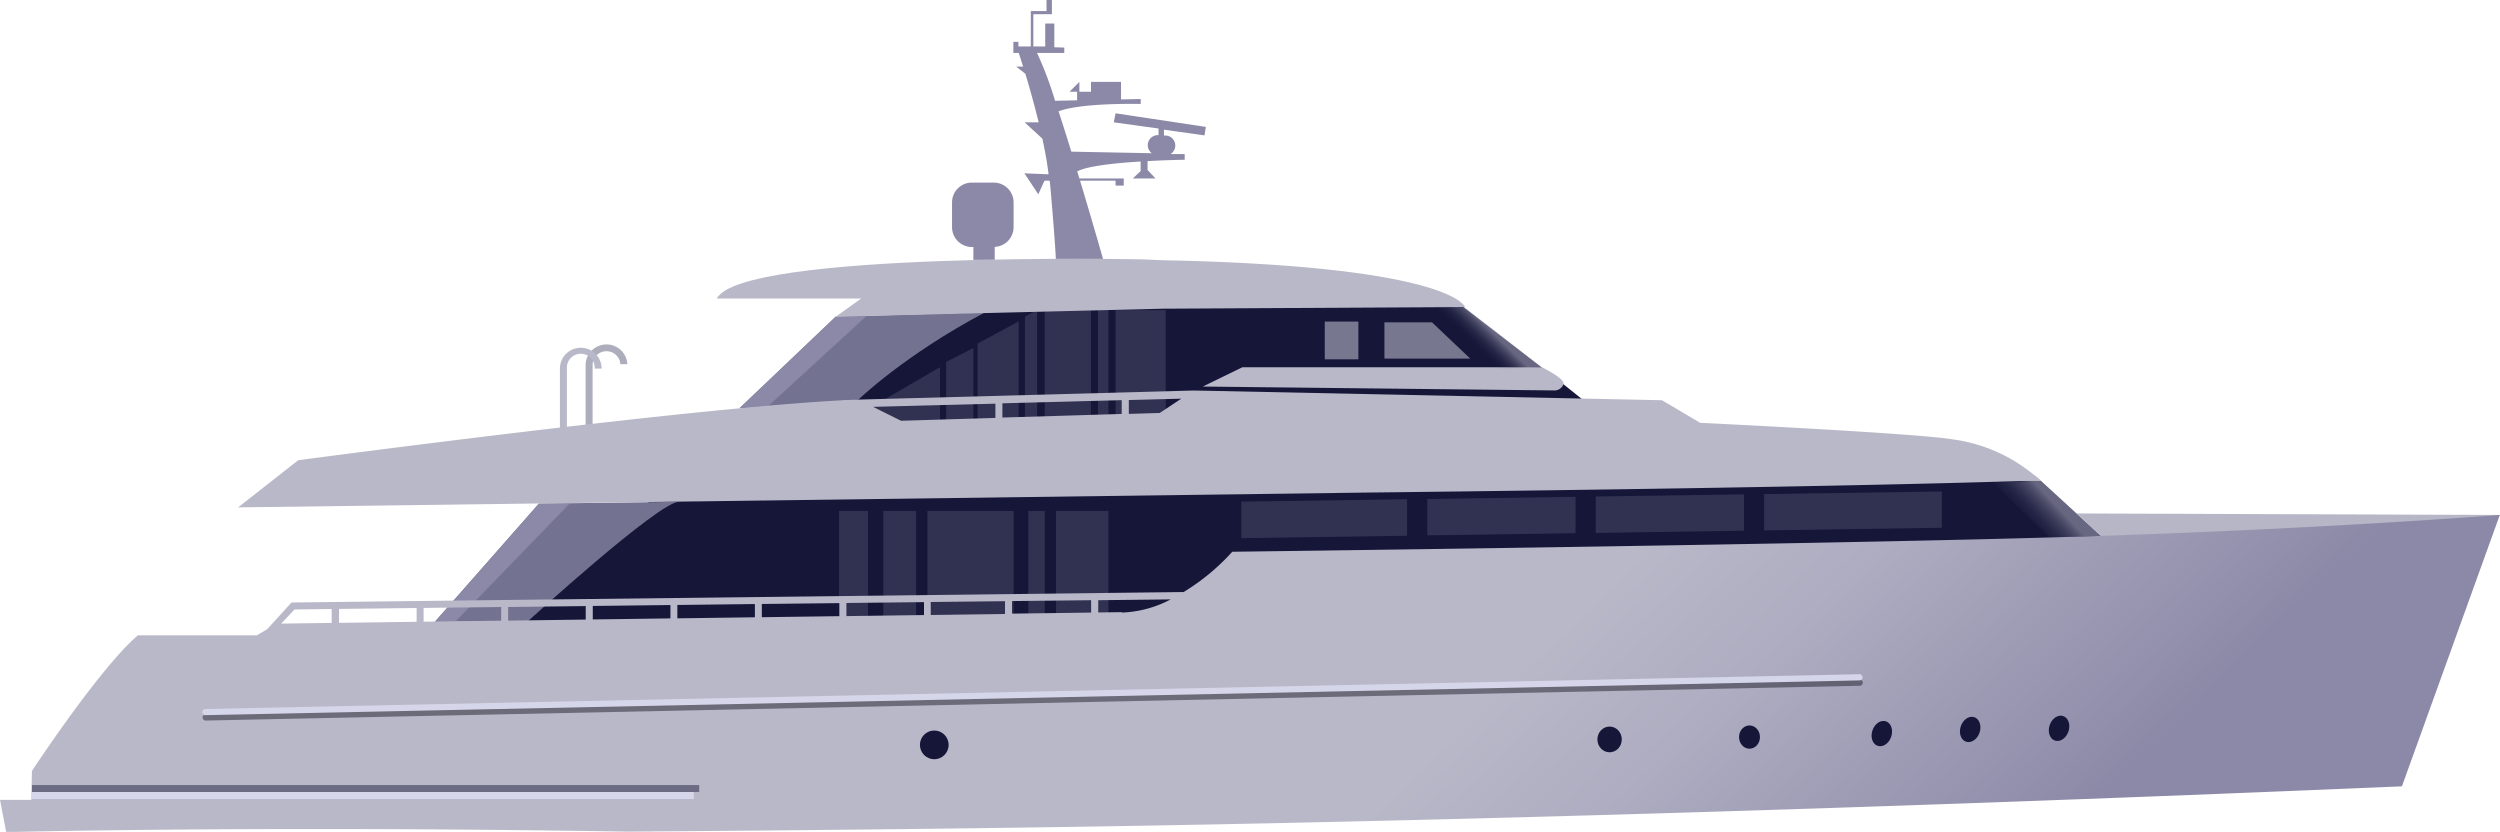 <svg xmlns="http://www.w3.org/2000/svg" xmlns:xlink="http://www.w3.org/1999/xlink" viewBox="0 0 404.03 134.44"><defs><style>.cls-1,.cls-13{fill:#161639;}.cls-2{fill:#8b89a7;}.cls-3,.cls-5{opacity:0.17;}.cls-4,.cls-5,.cls-8{fill:#b9b8c9;}.cls-6{fill:#b6b6c6;}.cls-7{fill:#737391;}.cls-8{opacity:0.6;}.cls-9{fill:url(#linear-gradient);}.cls-10{fill:url(#linear-gradient-2);}.cls-11{fill:url(#linear-gradient-3);}.cls-12{fill:#adadbc;}.cls-13{opacity:0.47;}.cls-14{fill:#d6d6ea;}.cls-15,.cls-16{fill:none;stroke-linecap:round;stroke-miterlimit:10;}.cls-15{stroke:#1f1f2b;opacity:0.5;}.cls-16{stroke:#d6d6ea;}</style><linearGradient id="linear-gradient" x1="238.42" y1="56.3" x2="242.71" y2="51.89" gradientUnits="userSpaceOnUse"><stop offset="0" stop-color="#3a3a59" stop-opacity="0"/><stop offset="0.11" stop-color="#484865" stop-opacity="0.05"/><stop offset="0.3" stop-color="#6c6c85" stop-opacity="0.2"/><stop offset="0.55" stop-color="#a7a7ba" stop-opacity="0.43"/><stop offset="0.62" stop-color="#b9b8c9" stop-opacity="0.5"/></linearGradient><linearGradient id="linear-gradient-2" x1="327.35" y1="85.52" x2="335.49" y2="77.9" gradientUnits="userSpaceOnUse"><stop offset="0" stop-color="#3a3a59" stop-opacity="0"/><stop offset="0.1" stop-color="#484865" stop-opacity="0.05"/><stop offset="0.27" stop-color="#6c6c85" stop-opacity="0.2"/><stop offset="0.5" stop-color="#a7a7ba" stop-opacity="0.43"/><stop offset="0.56" stop-color="#b9b8c9" stop-opacity="0.5"/></linearGradient><linearGradient id="linear-gradient-3" x1="222.66" y1="129.87" x2="277.91" y2="187.52" gradientUnits="userSpaceOnUse"><stop offset="0" stop-color="#b9b8c9"/><stop offset="0.32" stop-color="#aeadc1"/><stop offset="0.88" stop-color="#9290ac"/><stop offset="1" stop-color="#8b89a7"/></linearGradient></defs><title>boat</title><g id="Layer_2" data-name="Layer 2"><g id="Layer_30" data-name="Layer 30"><polygon class="cls-1" points="81.28 101.52 192.74 99.97 202.01 91.27 340.98 87.94 329.78 77.68 108.88 77.68 81.28 101.52"/><polygon class="cls-1" points="136.87 64.68 160.79 46 226.67 46.5 236.5 49.62 252.67 62.1 261.71 69.33 177.18 72.96 141.56 71.68 136.87 64.68"/><path class="cls-2" d="M160.6,29.51h-3.54a3.2,3.2,0,0,0-3.2,3.2v4a3.21,3.21,0,0,0,3.2,3.21h.25V42h3.45v-2.1a3.2,3.2,0,0,0,3.05-3.19v-4A3.21,3.21,0,0,0,160.6,29.51Z"/><path class="cls-2" d="M194.66,21.88l.22-1.37-14.59-2.2L180,19.77l7.23,1v1.07h-.12a1.63,1.63,0,0,0-1.62,1.62,1.64,1.64,0,0,0,.65,1.3l-13-.25c-.69-2.24-1.39-4.47-2.06-6.52h0c3.74-1.43,13.27-1.19,13.27-1.19V16l-3.18.07V13.23h-4.85v1.6h-1.88v-1.6l-1.6,1.6h1.23v1.38h0l-3.56.08h0a55.92,55.92,0,0,0-2.91-7.73H172V7.69l-1.61-.05,0-3.84h-1.47V7.51h-1.92V2.29h3L170,0h-.87V1.79h-2.54V7.51h-2V6.77h-.82V8.56h.87c.1.3.36,1.07.71,2.2h-1.12l1.48,1.16c.62,2.05,1.41,4.82,2.15,7.85h-2.26l2.86,2.64c.41,1.91.78,3.86,1,5.76l-3.9-.16,2.24,3.39,1-2.2h.84c.07.56.12,1.11.17,1.65.82,9.61.82,11,.82,11h7.63S176.61,36,174.55,29.2h5.74V30h1.32V28.84h-7.17c-.11-.38-.23-.76-.35-1.14,1.63-.88,6.2-1.35,10.25-1.6v1.55l-1.26,1.19h3.66l-1.28-1.37,0-1.43c3.32-.19,6-.22,6-.22V24.9l-2.29,0a1.62,1.62,0,0,0-.89-3h-.17v-.94Z"/><g class="cls-3"><polygon class="cls-4" points="158 67.96 158 55.52 164.63 51.95 164.63 67.96 158 67.96"/><polygon class="cls-4" points="165.64 51.17 167.61 50.12 167.61 67.96 165.64 67.96 165.64 51.17"/><rect class="cls-4" x="168.84" y="50.12" width="7.46" height="17.84"/><rect class="cls-4" x="177.45" y="50.12" width="1.69" height="17.84"/><rect class="cls-4" x="180.29" y="50.12" width="8.1" height="17.84"/><polygon class="cls-4" points="143.16 64.43 151.91 59.35 151.91 68.29 142.71 68.57 140.28 65.95 143.16 64.43"/><polygon class="cls-4" points="152.91 58.48 157.31 56.26 157.31 67.96 152.91 67.96 152.91 58.48"/></g><rect class="cls-5" x="135.61" y="82.58" width="4.67" height="17.76"/><rect class="cls-5" x="142.75" y="82.58" width="5.31" height="17.76"/><rect class="cls-5" x="149.89" y="82.58" width="13.92" height="18.68"/><rect class="cls-5" x="166.19" y="82.58" width="2.65" height="18.68"/><rect class="cls-5" x="170.67" y="82.58" width="8.47" height="17.76"/><polygon class="cls-5" points="200.61 81.07 227.4 80.68 227.4 86.58 200.61 86.97 200.61 81.07"/><polygon class="cls-5" points="230.67 80.64 254.63 80.29 254.63 86.17 230.67 86.52 230.67 80.64"/><polygon class="cls-5" points="257.89 80.24 281.85 79.89 281.85 85.76 257.89 86.13 257.89 80.24"/><polygon class="cls-5" points="313.82 79.43 313.82 85.29 285.11 85.72 285.11 79.85 313.82 79.43"/><polygon class="cls-6" points="335.61 82.98 404.03 83.22 400 88.22 342.51 89.31 335.61 82.98"/><path class="cls-4" d="M194.39,62.47l6.4-3.12h48.39s3.8,1.83,3.49,2.75a1.55,1.55,0,0,1-1.34,1Z"/><path class="cls-7" d="M85.11,100.58S106.4,81.14,109.7,81.1l-22.61.29L70.32,100.45Z"/><path class="cls-7" d="M135.06,51.18,119.51,66l19.21-1.41s7.38-7.18,20.49-14.12Z"/><polygon class="cls-2" points="87.09 81.39 92.04 81.39 73.36 100.7 70.17 100.6 87.09 81.39"/><polygon class="cls-2" points="135.06 51.17 119.51 65.95 124.16 65.61 140.09 51.02 135.06 51.17"/><path class="cls-4" d="M236.77,49.62s-1.93-6.37-46.23-7.51c-2.14,0-5.77-.19-5.77-.19s-65-1.36-68.93,6.33h23.34l-4.12,2.93,52.83-1.29Z"/><rect class="cls-8" x="214.1" y="51.97" width="5.43" height="6.1"/><polygon class="cls-8" points="237.6 57.95 223.74 57.95 223.74 52.09 231.43 52.09 237.6 57.95"/><polygon class="cls-9" points="231.34 49.47 242.22 59.6 249.18 59.35 236.71 49.68 231.34 49.47"/><polygon class="cls-10" points="329.78 77.68 339.58 86.6 331.22 86.86 322.06 77.94 329.78 77.68"/><path class="cls-11" d="M330.61,86.88c-42.39,1.19-131.46,2.29-131.46,2.29a35.37,35.37,0,0,1-7.86,6.51L47.11,97.37l-3.92,4.31-1.69,1H22.28C16.05,108,5.16,124.6,5.16,124.6l-.09,4.67-5.07,0,1,5.21s40.52-1.06,100.33-.08c0,0,37.36-.24,71.48-.76,85-1.29,171.4-4.69,215.37-6.56L404,83.22h0S373,85.69,330.61,86.88ZM176.34,97v2l-12.79.17V97.14Zm-13.92.16v2.07l-12,.16V97.29Zm-13.09.15v2.09l-12.54.17V97.45Zm-13.67.16v2.11l-12.54.17V97.61Zm-41,.48v2.18l-12.54.17v-2.2ZM81,98.1v2.21l-12.54.16V98.25Zm-13.67.16v2.23l-12.54.17V98.41Zm-21.89,2.52L47.6,98.5l6-.08v2.25Zm50.36-.67V97.93l12.55-.15v2.16Zm13.67-.18V97.77L122,97.62v2.14Zm71.85-1-3.83.05V97l11.71-.13A18.28,18.28,0,0,1,181.29,99Z"/><path class="cls-12" d="M95.77,68.69H94.64V58.86a3.38,3.38,0,0,1,6.75,0h-1.13a2.25,2.25,0,0,0-4.49,0Z"/><path class="cls-4" d="M91.62,69.39H90.49V59.57a3.37,3.37,0,1,1,6.74,0H96.11a2.25,2.25,0,1,0-4.49,0Z"/><circle class="cls-1" cx="150.99" cy="120.38" r="2.32"/><ellipse class="cls-1" cx="260.13" cy="119.5" rx="1.97" ry="2.08"/><ellipse class="cls-1" cx="282.74" cy="119.12" rx="1.69" ry="1.88"/><ellipse class="cls-1" cx="332.79" cy="117.71" rx="2.09" ry="1.6" transform="translate(115.06 395.57) rotate(-71.4)"/><ellipse class="cls-1" cx="318.42" cy="117.9" rx="2.09" ry="1.6" transform="translate(105.1 382.07) rotate(-71.4)"/><ellipse class="cls-1" cx="304.14" cy="118.57" rx="2.09" ry="1.6" transform="translate(94.74 368.99) rotate(-71.4)"/><rect class="cls-13" x="5.16" y="126.87" width="107.84" height="1.13"/><rect class="cls-14" x="5.16" y="128" width="106.97" height="1.13"/><line class="cls-15" x1="33.24" y1="115.95" x2="300.55" y2="110.33"/><line class="cls-16" x1="33.2" y1="115.08" x2="300.52" y2="109.46"/><path class="cls-4" d="M328.59,76.65A26,26,0,0,0,315.53,71c-6-1-40.77-2.67-40.77-2.67l-6.16-3.65-75.68-1.57-54.19,1.47c-23.19.79-90.54,9.8-90.54,9.8L38.48,82l182-2.39c87.51-1,109.31-2,109.31-2A10.87,10.87,0,0,0,328.59,76.65ZM145.62,68l-4.53-2.25,19.78-.51v2.3ZM162,67.48v-2.3l19.28-.51V66.9Zm25.43-.74-5,.15V64.65l8.48-.22Z"/></g></g></svg>